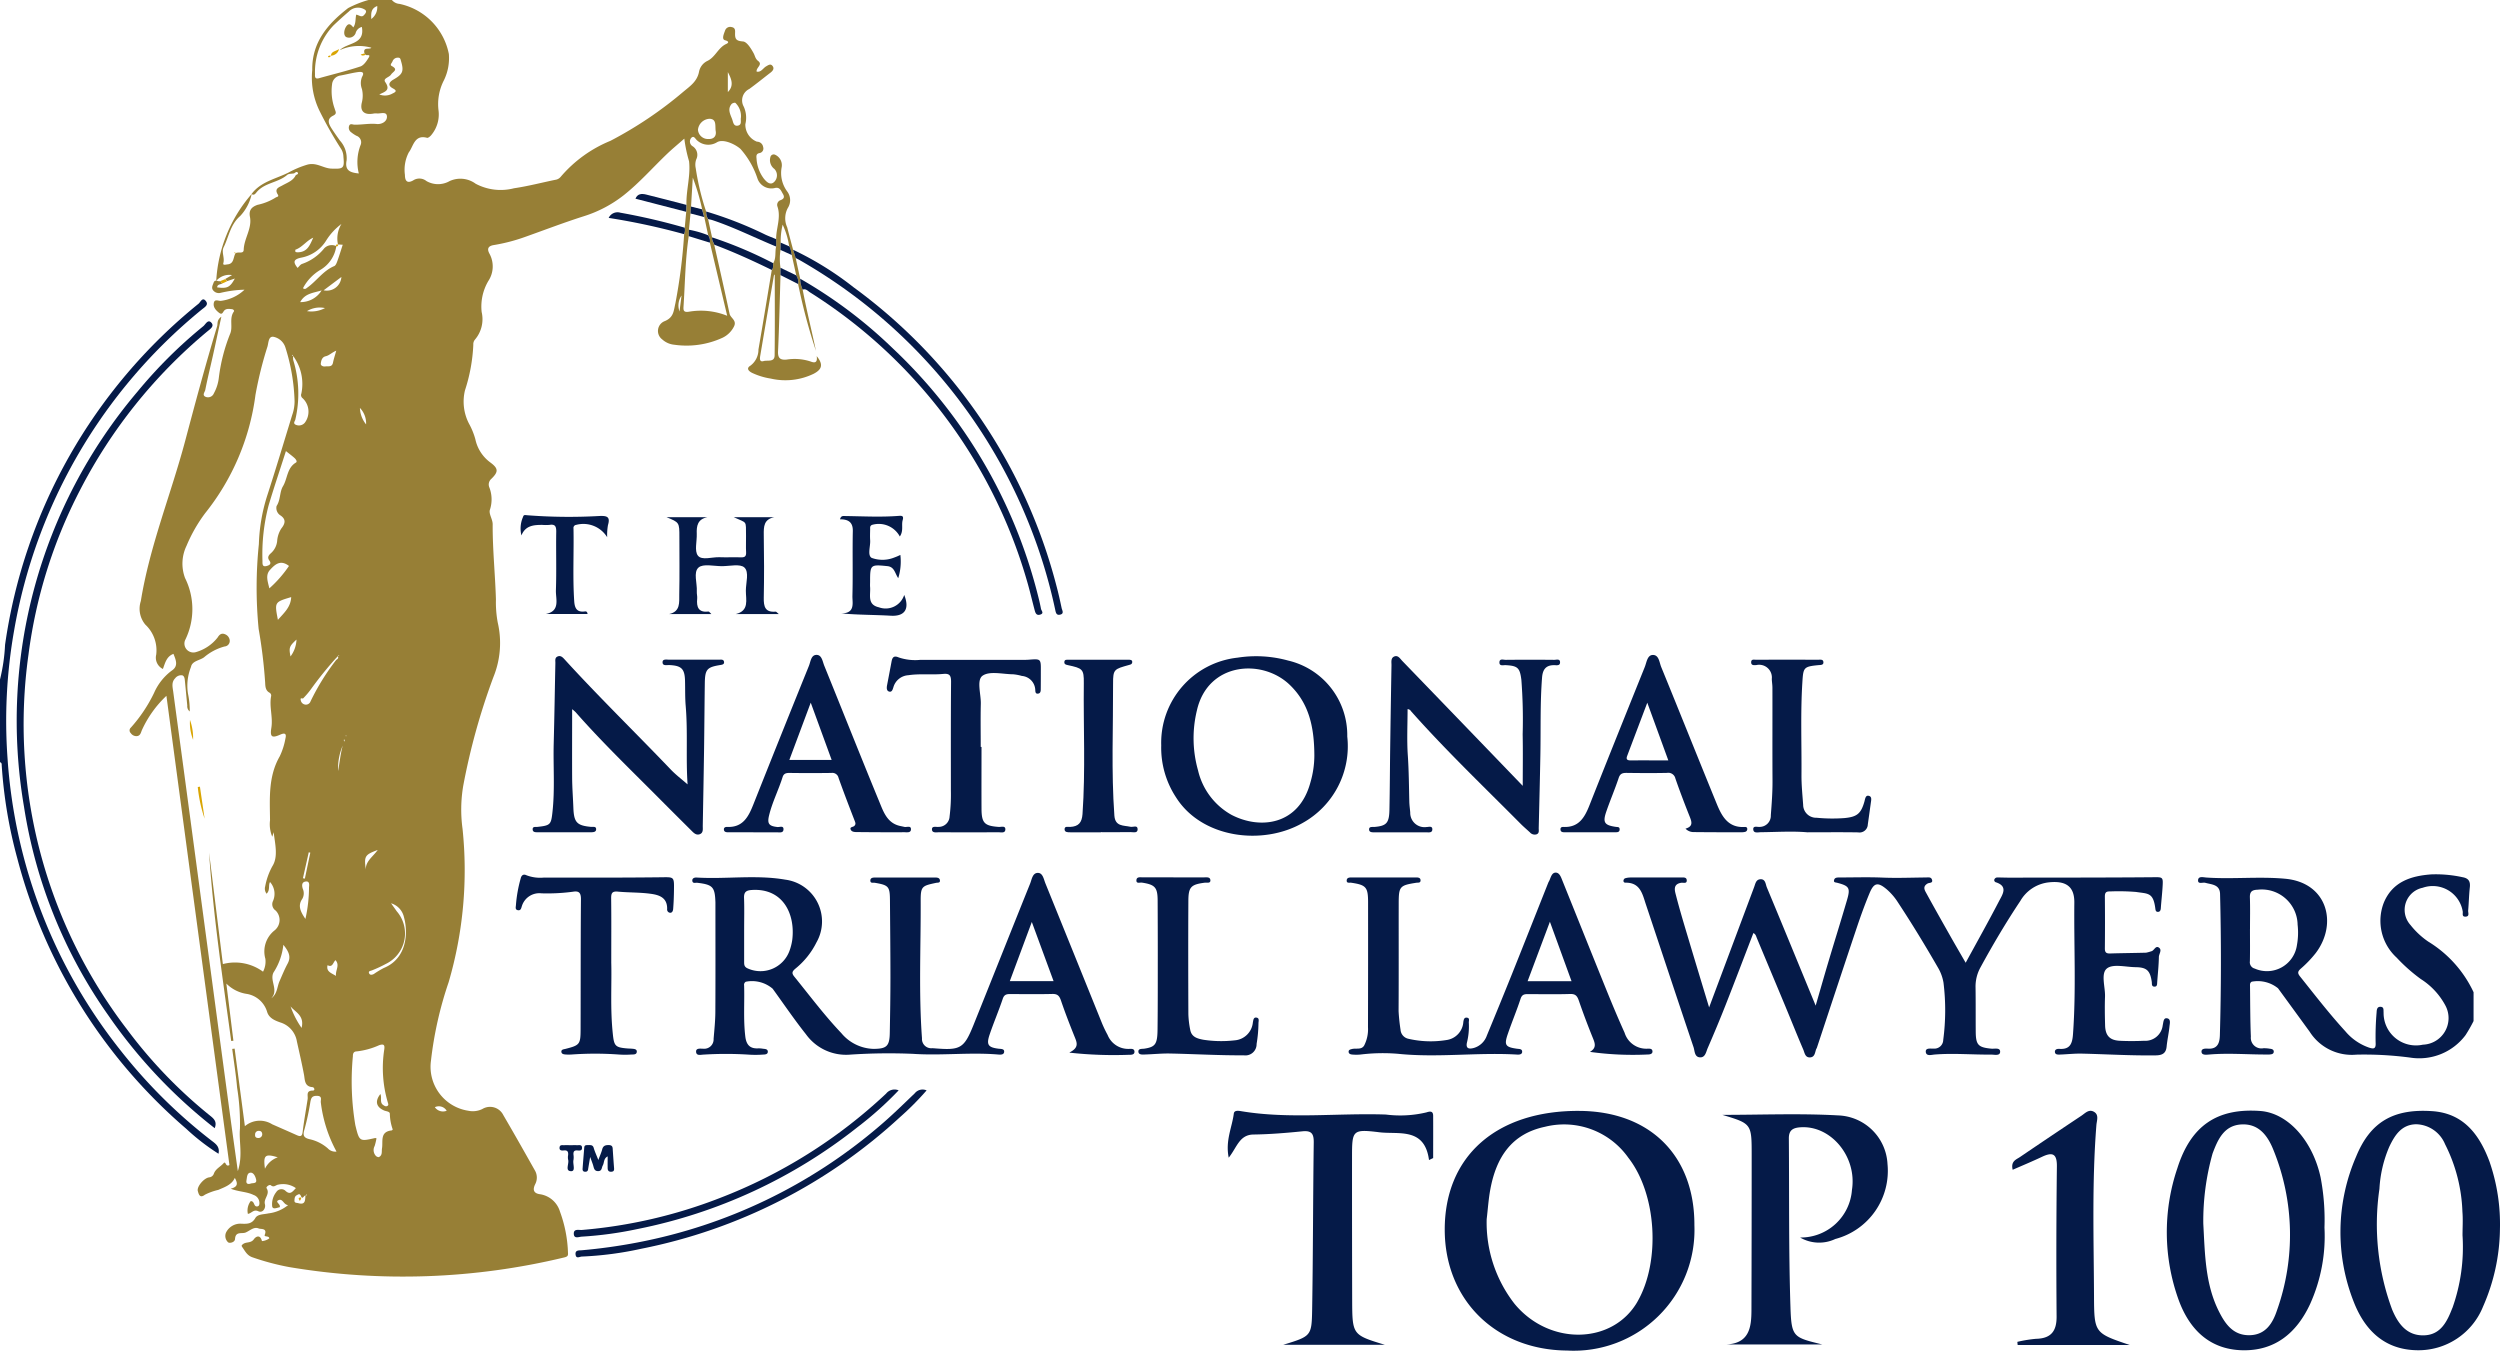 <?xml version="1.0" encoding="UTF-8"?> <svg xmlns="http://www.w3.org/2000/svg" xmlns:xlink="http://www.w3.org/1999/xlink" id="Group_627" data-name="Group 627" width="192.319" height="103.894" viewBox="0 0 192.319 103.894"><defs><clipPath id="clip-path"><rect id="Rectangle_715" data-name="Rectangle 715" width="192.319" height="103.894" fill="none"></rect></clipPath></defs><g id="Group_626" data-name="Group 626" clip-path="url(#clip-path)"><path id="Path_39417" data-name="Path 39417" d="M239.334,176.071c-6.383-.032-10.365,3.494-10.349,9.162.016,5.385,3.922,9.232,9.417,9.274a9.291,9.291,0,0,0,9.789-9.635c.02-5.358-3.417-8.774-8.857-8.8m4.482,14.668c-1.908,3.315-6.791,3.414-9.462.171a10.146,10.146,0,0,1-2.142-6.511c.092-.77.14-1.548.283-2.309.453-2.421,1.61-4.254,4.211-4.8a6.05,6.05,0,0,1,6.405,2.387c2.19,2.8,2.478,7.986.7,11.066" transform="translate(-117.845 -90.613)" fill="#051a48"></path><path id="Path_39418" data-name="Path 39418" d="M382.445,180.038c-.772-2.108-1.993-3.788-4.442-3.95-2.977-.2-4.751.829-5.841,3.488a14.6,14.6,0,0,0-.172,11.219c.857,2.18,2.384,3.639,4.833,3.685a5.354,5.354,0,0,0,5.1-3.358,15.181,15.181,0,0,0,1.3-5.965,14.669,14.669,0,0,0-.781-5.12m-2.885,11.206c-.393,1.009-.878,2.058-2.185,2.092-1.331.034-2-.921-2.444-1.986a18.861,18.861,0,0,1-.976-9.283,9.494,9.494,0,0,1,.759-3.243c.417-.871.927-1.7,2.056-1.727A2.474,2.474,0,0,1,379,178.629a12.371,12.371,0,0,1,1.336,5.2c.05.6.008,1.21.008,1.814a13.99,13.99,0,0,1-.782,5.6" transform="translate(-190.908 -90.61)" fill="#051a48"></path><path id="Path_39419" data-name="Path 39419" d="M355.259,181.152c-.617-2.821-2.517-4.94-4.639-5.094-3.3-.239-5.336,1.11-6.378,4.407a15.345,15.345,0,0,0,.112,10.162c.822,2.223,2.352,3.767,4.861,3.837,2.535.07,4.208-1.335,5.238-3.55a12.682,12.682,0,0,0,1.107-5.884,17.392,17.392,0,0,0-.3-3.877M351.9,191.415c-.321.951-.847,1.842-2.046,1.89-1.291.051-1.918-.839-2.416-1.832-1.055-2.1-1.072-4.4-1.2-6.757a19.214,19.214,0,0,1,.714-5.388c.4-1.062.873-2.163,2.221-2.235,1.326-.07,2.014.855,2.453,1.946a17.338,17.338,0,0,1,.274,12.375" transform="translate(-176.744 -90.593)" fill="#051a48"></path><path id="Path_39420" data-name="Path 39420" d="M281.89,176.694c-2.957-.166-5.931-.041-8.9-.041,2.25.678,2.255.678,2.255,3.089q0,5.974-.017,11.949c-.005,1.3-.162,2.536-1.921,2.624h7.371c-2.227-.548-2.373-.544-2.449-2.873-.14-4.325-.089-8.655-.124-12.983,0-.61.288-.806.875-.849,2.355-.176,4.384,2.258,3.979,4.819a3.949,3.949,0,0,1-3.989,3.659,2.913,2.913,0,0,0,2.711.113,5.42,5.42,0,0,0,4.013-5.765,3.941,3.941,0,0,0-3.808-3.742" transform="translate(-140.493 -90.889)" fill="#051a48"></path><path id="Path_39421" data-name="Path 39421" d="M209.857,176.185a8.693,8.693,0,0,1-3.1.161c-3.716-.127-7.447.361-11.152-.262-.208-.035-.514-.072-.546.188-.131,1.053-.661,2.071-.392,3.393.64-.8.815-1.768,1.91-1.782,1.255-.017,2.511-.122,3.761-.247.713-.072.879.2.87.865-.057,4.29-.052,8.58-.123,12.869-.034,2.031-.09,2.03-2.222,2.688h7.813c-2.5-.763-2.5-.763-2.512-3.451q-.014-5.462-.011-10.923c0-2.139.011-2.229,2.109-1.974,1.486.181,3.478-.4,3.813,2.136l.319-.153c0-1.083.007-2.167,0-3.25,0-.4-.265-.347-.533-.258" transform="translate(-100.145 -90.607)" fill="#051a48"></path><path id="Path_39422" data-name="Path 39422" d="M325.222,190.241c-.02-4.365-.162-8.732.185-13.093.027-.343.23-.812-.232-1.034-.372-.18-.649.143-.926.327q-2.371,1.577-4.726,3.177c-.284.193-.719.314-.557.978.8-.349,1.537-.657,2.263-1,.8-.377,1.149-.246,1.137.744q-.068,5.773-.022,11.548c.008,1.132-.436,1.687-1.586,1.712a9.9,9.9,0,0,0-1.433.234c.008.081.015.161.023.241h8.623c-2.737-.923-2.735-.923-2.749-3.838" transform="translate(-164.135 -90.608)" fill="#051a48"></path><path id="Path_39423" data-name="Path 39423" d="M40.717,0a.839.839,0,0,0,.589.3A4.9,4.9,0,0,1,45.1,4.159a3.886,3.886,0,0,1-.372,2,4,4,0,0,0-.421,2.354,2.472,2.472,0,0,1-.557,1.874c-.078.1-.245.239-.33.215-.972-.273-1.054.676-1.4,1.116a2.9,2.9,0,0,0-.3,1.739c0,.431.154.692.632.423a.865.865,0,0,1,1.023.048,1.79,1.79,0,0,0,1.787,0,1.98,1.98,0,0,1,2,.207,4.091,4.091,0,0,0,2.953.347c1.067-.156,2.116-.432,3.175-.65a.647.647,0,0,0,.413-.23,9.98,9.98,0,0,1,3.823-2.767,30.277,30.277,0,0,0,5.6-3.767c.539-.449,1.082-.807,1.222-1.563A1.178,1.178,0,0,1,64.96,4.7c.644-.292.847-1.037,1.486-1.322.166-.074.236-.194-.1-.282-.279-.073-.091-.486,0-.738a.412.412,0,0,1,.5-.276c.336.057.268.326.27.544,0,.421.142.527.612.564.3.024.619.546.816.906.111.2.124.425.353.6.369.283-.173.5-.121.812.343.073.488-.261.726-.4.165-.093.337-.229.488-.046.168.2.041.381-.142.522-.547.421-1.082.858-1.641,1.263A.975.975,0,0,0,67.783,8.2a2.061,2.061,0,0,1,.125,1.352A1.406,1.406,0,0,0,68.8,10.9a.475.475,0,0,1,.476.408.355.355,0,0,1-.286.469c-.261.05-.24.24-.221.425a2.819,2.819,0,0,0,.558,1.534c.2.249.5.556.8.258A.707.707,0,0,0,70.144,13a.849.849,0,0,1-.291-.973.261.261,0,0,1,.359-.116.88.88,0,0,1,.486.973,2.381,2.381,0,0,0,.441,1.859,1.112,1.112,0,0,1,.042,1.248,1.658,1.658,0,0,0-.056,1.489c.149.579.3,1.156.456,1.734l.2.642.345,1.589a2.015,2.015,0,0,0,.192.839c.3,1.578.691,3.135,1.022,4.709a44.805,44.805,0,0,1-1.372-5.141.957.957,0,0,0-.146-.665q-.171-.783-.344-1.566c-.066-.224-.042-.474-.2-.67a5.87,5.87,0,0,0-.5-1.669,5.347,5.347,0,0,0-.151,1.385c0,.187-.009.375-.014.562a4.464,4.464,0,0,0,0,1.374v.562c-.06,1.953-.1,3.906-.19,5.857-.023.537.17.685.671.639a3.919,3.919,0,0,1,1.839.15c.311.123.544.1.463-.415.512.624.432,1.015-.241,1.361a4.981,4.981,0,0,1-3.289.367,5.266,5.266,0,0,1-1.445-.442c-.254-.131-.471-.342-.123-.552a1.537,1.537,0,0,0,.618-1.245c.354-2.037.685-4.078,1.025-6.117.149-.149.083-.343.111-.518.241-.4.121-.86.225-1.282,0-.189,0-.379,0-.569-.009-.838.392-1.657.1-2.513a.382.382,0,0,1,.2-.473c.287-.1.377-.236.217-.5-.138-.226-.224-.537-.6-.453a1.13,1.13,0,0,1-1.347-.708,6.518,6.518,0,0,0-1.309-2.291c-.4-.36-1.322-.8-1.8-.524a1.277,1.277,0,0,1-1.533-.129c-.139-.1-.253-.436-.472-.183a.427.427,0,0,0,.1.614.782.782,0,0,1,.295,1.027,1.239,1.239,0,0,0-.037.675,19.624,19.624,0,0,0,.8,3.331.967.967,0,0,0,.149.582l.308,1.406c-.037.215.1.378.166.563.4,1.768.8,3.534,1.178,5.306.074.351.606.516.324,1.021a1.89,1.89,0,0,1-.873.837,6.633,6.633,0,0,1-3.7.533,1.6,1.6,0,0,1-.932-.412.809.809,0,0,1,.216-1.412c.677-.293.663-.778.8-1.366A42.541,42.541,0,0,0,63.2,18.01a.8.8,0,0,0,.046-.5q.057-.611.114-1.221.009-.266.018-.533c-.033-1.121.327-2.213.2-3.349a10.923,10.923,0,0,1-.365-1.742c-.507.446-.926.789-1.316,1.162-1.115,1.066-2.135,2.232-3.349,3.194a9.617,9.617,0,0,1-3.1,1.624c-1.488.475-2.949,1.034-4.421,1.558a13.647,13.647,0,0,1-2.465.648c-.419.066-.555.27-.34.662a2.034,2.034,0,0,1-.089,2.108,3.875,3.875,0,0,0-.511,2.379,2.418,2.418,0,0,1-.52,2.131.55.55,0,0,0-.121.386,13.107,13.107,0,0,1-.643,3.516,3.691,3.691,0,0,0,.306,2.548,5.508,5.508,0,0,1,.494,1.209,2.978,2.978,0,0,0,1.171,1.8c.614.457.605.716.054,1.251a.578.578,0,0,0-.162.624,2.542,2.542,0,0,1,.061,1.737c-.119.3.21.745.208,1.123-.01,1.933.193,3.854.251,5.783a8.606,8.606,0,0,0,.139,1.785,6.95,6.95,0,0,1-.336,4.2,50.747,50.747,0,0,0-2.32,8.363,10.955,10.955,0,0,0-.052,3.3,30.667,30.667,0,0,1-1.068,11.8,28.631,28.631,0,0,0-1.361,6.043,3.421,3.421,0,0,0,2.884,3.85,1.662,1.662,0,0,0,1.074-.138,1.138,1.138,0,0,1,1.607.47c.824,1.409,1.627,2.83,2.427,4.252a1.092,1.092,0,0,1,.029,1.06c-.213.429-.132.713.382.778a1.9,1.9,0,0,1,1.523,1.34,10.052,10.052,0,0,1,.615,3.17c.018.206-.025.286-.277.348a52.874,52.874,0,0,1-21.172.744,19.261,19.261,0,0,1-2.8-.743c-.442-.141-.586-.485-.814-.8-.09-.125,0-.171.05-.212.237-.209.613-.058.846-.382.18-.249.5-.371.626.139a1.121,1.121,0,0,0,.564-.21c-.022-.232-.43-.074-.349-.278.208-.528-.3-.414-.466-.483-.371-.161-.677.173-1.006.31-.291.121-.779-.116-.816.5-.017.274-.446.352-.543.244a.663.663,0,0,1-.148-.743,1.223,1.223,0,0,1,1.189-.677c.414.013.79.035,1.061-.432.187-.321.657-.278,1.01-.363a2.925,2.925,0,0,0,1.516-.64c-.359-.011-.409-.558-.765-.365-.253.137.223.3.116.532-.206.039-.532.2-.578-.068a1.507,1.507,0,0,1,.316-1.1.462.462,0,0,1,.674-.125c.394.392.577.089.833-.178a1.708,1.708,0,0,0-1.364-.265c-.184.022-.326.248-.564.045-.1-.085-.393.128-.326.228.3.458-.246.789-.127,1.23.084.313-.174.695-.5.544-.381-.179-.512.155-.811.2a1.188,1.188,0,0,1,.218-.983c.323,0,.205.449.508.409.134-.018.162-.131.162-.26a.657.657,0,0,0-.451-.622c-.526-.258-1.123-.232-1.761-.481.657-.159.492-.507.32-.832-.243.538-.785.708-1.269.923a4.437,4.437,0,0,0-1.03.371c-.4.309-.481-.049-.547-.277-.1-.341.481-1.016.881-1.059a.416.416,0,0,0,.351-.282c.137-.377.5-.525.744-.8.193-.22.132.32.455.136C26.614,77.686,25,65.69,23.372,53.528a8.411,8.411,0,0,0-1.893,2.654c-.076.2-.122.417-.371.445a.514.514,0,0,1-.476-.228.284.284,0,0,1,.005-.426,11.443,11.443,0,0,0,1.781-2.66A4.281,4.281,0,0,1,23.766,51.6c.549-.35.34-.82.147-1.3-.531.2-.636.686-.811,1.163a.967.967,0,0,1-.515-1.1,2.707,2.707,0,0,0-.835-2.311,1.9,1.9,0,0,1-.348-1.815C22.088,42,23.724,38.024,24.82,33.9c.781-2.941,1.574-5.888,2.454-8.806.062-.2-.05-.464.325-.733-.233,1.076-.432,2.014-.64,2.95-.2.9-.422,1.791-.6,2.693-.031.156-.269.4.037.527a.485.485,0,0,0,.629-.277,3.228,3.228,0,0,0,.377-1.177,13.4,13.4,0,0,1,.873-3.4c.233-.545-.094-1.184.286-1.711.051-.072-.042-.171-.146-.182-.205-.02-.426-.063-.588.1-.123.128-.155.385-.428.161-.248-.2-.449-.434-.377-.758.067-.3.348-.13.529-.142a3.2,3.2,0,0,0,1.828-.858,8.772,8.772,0,0,0-1.846.243.553.553,0,0,1-.6-.243c-.1-.18,0-.349.063-.526.111-.329.36-.059.522-.143l.144.188c-.135.089-.371.05-.387.3.768.108.994,0,1.361-.68l-.591.2-.15-.164.525-.3a1.313,1.313,0,0,0-1.216.446,11.115,11.115,0,0,1,2.729-6.687,3.566,3.566,0,0,1-.89,1.7c-.76.662-.869,1.593-1.268,2.4-.187.378.095.8-.025,1.219-.054.188.184.114.306.1.534-.041.445-.546.628-.847l.014-.013c.192-.136.61.084.62-.268.026-.877.656-1.634.479-2.535-.1-.516.14-.765.588-.92a4.272,4.272,0,0,0,1.375-.55c.1-.076.3-.053.177-.249-.286-.457.112-.552.369-.7.376-.213.805-.347,1.013-.776.066-.063.25-.079.147-.213-.074-.1-.187.016-.274.069-.179.035-.41.011-.529.115-.693.608-1.736.59-2.353,1.333-.077.093-.194.281-.389.14.711-.964,1.884-1.162,2.863-1.663a7.244,7.244,0,0,1,1.44-.6c.71-.187,1.215.289,1.852.309.884.028,1.006,0,.913-.9a1.186,1.186,0,0,0-.162-.59A29.9,29.9,0,0,1,35.171,8.57a5.827,5.827,0,0,1-.58-3.19c-.031-2.134,1.2-3.549,2.759-4.758A7.911,7.911,0,0,1,38.919,0Zm-4.15,50.474-.211.222a28.4,28.4,0,0,0-1.889,2.355,6.2,6.2,0,0,1-.58.676c-.04.037-.241-.1-.181.138a.4.4,0,0,0,.308.331.377.377,0,0,0,.446-.244,17.964,17.964,0,0,1,1.978-3.192c.124-.066.19-.155.119-.3l.1-.006c0-.021-.006-.041-.009-.062l-.083.081M34.082,91.966c-.133-.027-.235.35-.349.072-.1-.248-.187-.172-.332-.094-.171.091-.17.256-.179.41-.012.2.169.17.285.2.586.172.528-.262.565-.6.08.02.121.008.072-.083l-.062.1M36.842,21.3l-1.375,1.032a1.124,1.124,0,0,0,1.367-1.044l.054-.038-.046.05M35.757,74.242h-.023l.036,0c-.123.5.271.6.646.833-.051-.445.317-.819-.036-1.212-.2.174-.216.6-.622.382M63.724,15.889q-.017.267-.034.534l-.121,1.249-.016.492c-.268,1.791-.281,3.6-.4,5.4-.019.284-.014.481.394.419a5.411,5.411,0,0,1,2.964.31c-.462-1.953-.9-3.793-1.332-5.632a.747.747,0,0,0-.132-.568l-.3-1.4-.163-.593a16.432,16.432,0,0,0-.719-2.436c-.053.877-.094,1.548-.134,2.22m-27.289,3.05a2.535,2.535,0,0,1-1.243,1.836,3.55,3.55,0,0,0-1.32,1.4.193.193,0,0,0,.278-.007c.748-.511,1.253-1.328,2.125-1.693.118-.05.192-.254.245-.4.147-.409.273-.825.409-1.244l-.367-.019a2.154,2.154,0,0,1,.268-1.579,4.7,4.7,0,0,0-1.166,1.26,2.867,2.867,0,0,1-1.922,1.331c-.621.124-.644.35-.285.791.113-.105.208-.259.34-.306a3.718,3.718,0,0,0,1.707-1.2.807.807,0,0,1,.931-.169m-3.326,8.445-.063-.093-.027.086.1-.006a1.322,1.322,0,0,0,0,.328,8.743,8.743,0,0,1,.16,4.595c-.032.112-.2.286.047.391a.588.588,0,0,0,.683-.16,1.415,1.415,0,0,0-.169-1.89.3.3,0,0,1-.095-.353,3.624,3.624,0,0,0-.635-2.9M38.7,4.218l-.09-.111c-.145-.538.414-.265.526-.437a3.529,3.529,0,0,0-2.429.188c.6-.6,1.953-.421,1.7-1.786a.664.664,0,0,0-.483.488.537.537,0,0,1-.739.282c-.22-.171-.143-.58.034-.829.213-.3.39-.07.527.095.212-.283.149-.645.227-.98.208.025.4.236.582.049.111-.114.287-.309.073-.441a.982.982,0,0,0-1.224.153c-.4.342-.793.7-1.175,1.061a5.189,5.189,0,0,0-1.426,3.76c-.007.151-.028.4.295.31,1.064-.3,2.143-.558,3.192-.905.265-.087.482-.42.646-.687.173-.282-.151-.143-.241-.208M25.177,54.74a.512.512,0,0,1-.2-.465c-.062-.618-.118-1.236-.179-1.855-.018-.182-.03-.416-.214-.471a.59.59,0,0,0-.547.238c-.3.31-.185.69-.138,1.05.258,1.939.523,3.877.783,5.815q.928,6.911,1.854,13.822.871,6.5,1.745,13c.181,1.341.371,2.68.585,4.219.4-1.228.069-2.271.163-3.281a17.3,17.3,0,0,0-.22-3.145c-.085-1-.247-1.985-.375-2.977l.185-.022c.258,1.953.516,3.906.789,5.967a1.78,1.78,0,0,1,2.1-.146c.632.278,1.264.554,1.893.836.263.118.406.115.45-.241.1-.844.255-1.682.384-2.523.042-.276-.156-.663.4-.666.2,0,.112-.253-.023-.263-.628-.044-.583-.565-.654-.944-.161-.86-.359-1.709-.547-2.562a1.836,1.836,0,0,0-1.28-1.473c-.425-.15-.888-.338-1.023-.848a1.968,1.968,0,0,0-1.526-1.342,2.792,2.792,0,0,1-1.6-.8l.543,4.4-.17.017c-.654-4.816-1.383-9.623-1.7-14.485l1.06,8.569a3.655,3.655,0,0,1,3.09.586,1.689,1.689,0,0,0,.18-.99,2.062,2.062,0,0,1,.711-2.19,1.025,1.025,0,0,0,.074-1.528.577.577,0,0,1-.2-.726,1.368,1.368,0,0,0-.228-1.465c-.147.267.028.625-.265.9a.639.639,0,0,1-.106-.568,5.12,5.12,0,0,1,.552-1.547c.468-.739.2-1.732.1-2.619l-.108.353a2.5,2.5,0,0,1-.172-1.274c-.017-1.674-.145-3.363.746-4.912a5.331,5.331,0,0,0,.439-1.374c.082-.329,0-.472-.392-.3-.638.285-.809.2-.692-.516.134-.822-.169-1.612-.022-2.416a.251.251,0,0,0-.123-.293c-.319-.175-.318-.507-.332-.79a38.773,38.773,0,0,0-.5-4.11,32.641,32.641,0,0,1,.017-6.529,13.622,13.622,0,0,1,.62-3.66c.674-2.076,1.3-4.167,1.939-6.256a3.165,3.165,0,0,0,.188-1.08,15.079,15.079,0,0,0-.7-4.112,1.207,1.207,0,0,0-.927-.839c-.379-.058-.376.447-.452.731a29.34,29.34,0,0,0-.931,3.744,18.327,18.327,0,0,1-3.865,9.09,11.663,11.663,0,0,0-1.436,2.511,3.159,3.159,0,0,0-.115,2.482,5.373,5.373,0,0,1,0,4.788.687.687,0,0,0,.832.912,3.264,3.264,0,0,0,1.674-1.125c.132-.215.288-.365.562-.254a.569.569,0,0,1,.369.465.43.43,0,0,1-.4.48,4.029,4.029,0,0,0-1.573.83c-.338.25-.924.278-1.005.74a3.9,3.9,0,0,0-.235,2.05,6.253,6.253,0,0,1,.137,1.377M39.533,87.561a4.473,4.473,0,0,1-.143.6.659.659,0,0,0,.1.764c.054.055.182.11.235.083.282-.142.193-.431.232-.669.09-.543-.177-1.279.743-1.378.031,0,.085-.067.079-.083a3.829,3.829,0,0,1-.22-1.207c-.012-.177-.294-.176-.457-.25-.6-.271-.7-.71-.27-1.26.13.288-.075.649.219.847.094.063.191.137.314.072.106-.056.078-.14.05-.234a9.34,9.34,0,0,1-.287-4.1c.058-.363-.035-.462-.393-.34a5.731,5.731,0,0,1-1.719.475c-.263.006-.3.189-.3.373a20.355,20.355,0,0,0,.187,5.291c.309,1.278.319,1.276,1.527,1,.02,0,.043.008.1.02M38.174,13.347a3.607,3.607,0,0,1,.128-2.171.531.531,0,0,0-.31-.73,2.438,2.438,0,0,1-.4-.264.431.431,0,0,1-.168-.491c.08-.225.267-.1.414-.1.572.012,1.136-.11,1.715-.052.388.039.812-.2.784-.591s-.479-.2-.757-.22a1.057,1.057,0,0,0-.274.008c-.716.136-1.076-.184-.893-.879a2.173,2.173,0,0,0,0-1.01,1.266,1.266,0,0,1,.012-.941c.232-.393-.085-.392-.3-.363-.454.062-.9.182-1.351.265a.751.751,0,0,0-.659.674,4,4,0,0,0,.2,1.875c.054.22.213.38-.113.539-.529.258-.343.647-.109,1.009.2.309.412.61.626.908a2.01,2.01,0,0,1,.514,1.531c-.152.778.275.934.937,1M32.566,34.7c-.465,1.453-.92,2.8-1.328,4.164a14.779,14.779,0,0,0-.476,4.3c0,.205-.025.465.308.38.2-.051.423-.15.217-.43-.192-.263-.012-.436.157-.588a1.446,1.446,0,0,0,.447-.9,2.035,2.035,0,0,1,.323-.973c.314-.393.372-.724-.1-1.023a.675.675,0,0,1-.269-.7c.316-.479.227-1.082.493-1.523.358-.594.3-1.411,1-1.824.122-.072-.013-.261-.113-.35-.187-.168-.391-.318-.656-.53m3.888,53.886a10.5,10.5,0,0,1-1.207-3.779c-.029-.19.155-.512-.319-.51-.386,0-.431.2-.485.47A19.719,19.719,0,0,1,34,86.856c-.146.464-.094.667.388.78a3.161,3.161,0,0,1,1.4.707.783.783,0,0,0,.663.246M70.171,21.114a.191.191,0,0,0-.069.1q-.531,3.086-1.052,6.173c-.036.214-.052.482.267.389.3-.087.836.106.843-.434.026-2.087.011-4.175.011-6.228M31.447,76.793c.461-.346.432-.868.622-1.3.2-.456.388-.921.624-1.359.271-.5.125-.9-.325-1.452a4.848,4.848,0,0,1-.759,2.132c-.314.63.415,1.342-.162,1.977m8.3-69.527a1.164,1.164,0,0,0,1.019-.071c.265-.12.362-.217.033-.391-.47-.248-.255-.517.043-.685.7-.4.814-.624.581-1.406-.04-.133-.043-.283-.235-.276a.432.432,0,0,0-.426.291c-.039.113-.227.263-.06.351.543.288.1.429-.05.659s-.645.286-.445.579c.442.644-.055.751-.46.95m.906,62.222c.218.306.331.463.442.621a2.6,2.6,0,0,1-.841,4.043,9.736,9.736,0,0,1-1.057.492c-.115.051-.322.049-.227.244.07.143.244.106.369.034a6.854,6.854,0,0,1,.766-.46c1.757-.723,1.883-2.678,1.54-3.907a1.438,1.438,0,0,0-.993-1.067m24.97-59.433c-.044-.423.07-.876-.446-.917a.939.939,0,0,0-.913.846.769.769,0,0,0,.794.711c.473.021.64-.276.566-.641M32.8,43.538c-.663-.519-1.091-.1-1.457.3s-.181.88-.052,1.423A9.245,9.245,0,0,0,32.8,43.538m1.265,27.154a11.265,11.265,0,0,0,.277-2.445c.018-.167.061-.486-.267-.432-.3.049-.289.3-.217.547a.857.857,0,0,1-.037.791c-.345.5-.163.943.245,1.539M31.948,47.683c.5-.56.991-.993,1.022-1.749-1.286.383-1.286.383-1.022,1.749M67.57,9.027a1.416,1.416,0,0,0-.426-1.111c-.05-.039-.243.02-.3.091-.319.385-.1.776.043,1.148.083.215.1.576.444.51s.183-.411.24-.638M36.44,26.976c-.35.144-.532.366-.815.429s-.352.336-.377.566c-.018.174.208.241.339.219.217-.036.527.079.6-.293.059-.29.154-.572.25-.921m-1.771-8.691c-.513.223-.835.736-1.369.923-.017.006-.013.168.011.177a.626.626,0,0,0,.249.02c.686-.043.871-.6,1.11-1.12M32.921,77.417a6.766,6.766,0,0,0,.849,1.658c.238-.953-.484-1.207-.849-1.658m.743-54.176a1.892,1.892,0,0,0,1.649-.9c-.695.205-1.293.238-1.649.9M29.811,91.067c.151-.09.526.027.467-.3-.036-.2-.173-.562-.423-.557-.29.006-.281.357-.324.592-.034.185.023.318.28.262m9.818-25.68c-1.039.39-1.077.468-.883,1.741-.194-.8.48-1.166.883-1.741M33.874,67.56l.148.033q.209-1,.419-2l-.12-.027-.447,1.991m-2.921,22.35a1.721,1.721,0,0,1,.987-.877c-.989-.3-1.129-.164-.987.877M33.378,49.2c-.559.521-.592.617-.46,1.3a2.3,2.3,0,0,0,.46-1.3m3.555,8.158a4.4,4.4,0,0,0-.35,1.955c.112-.647.176-1.3.35-1.955M66.561,5.549V7.081c.486-.478.288-1,0-1.533M35.57,23.7a1.876,1.876,0,0,0-1.384.235A2.218,2.218,0,0,0,35.57,23.7M39.13,1.463a1.121,1.121,0,0,0,.46-1c-.522.2-.466.612-.46,1M63,22.734a1.345,1.345,0,0,0-.157,1.228L63,22.734M38.732,32.647a1.7,1.7,0,0,0-.474-1.265,2.11,2.11,0,0,0,.474,1.265m6.2,52.8a.705.705,0,0,0-.91-.273.759.759,0,0,0,.91.273M30.743,87.275c0-.161-.069-.273-.232-.278a.273.273,0,0,0-.318.277c-.014.168.047.257.218.269a.293.293,0,0,0,.332-.267m6.316-30.4c-.016.018-.042.034-.041.049a.662.662,0,0,0,.028.117c.013-.016.036-.033.036-.049a.688.688,0,0,0-.023-.116m.12-.309a.237.237,0,0,0-.015.056s.025.01.039.015a.182.182,0,0,0,.007-.053c0-.007-.02-.013-.031-.018" transform="translate(-10.57)" fill="#977f36"></path><path id="Path_39424" data-name="Path 39424" d="M369.578,149.857a11.523,11.523,0,0,1-.616,1.081,4.452,4.452,0,0,1-4.259,1.729,26.848,26.848,0,0,0-4.148-.226,3.836,3.836,0,0,1-3.583-1.763q-1.217-1.672-2.436-3.343a2.48,2.48,0,0,0-2.021-.507c-.155.083-.135.228-.133.361.016,1.289.011,2.58.065,3.867a.817.817,0,0,0,.972.891,2.523,2.523,0,0,1,.481.037c.14.014.3.048.308.209.006.215-.187.224-.348.237-.092.008-.184,0-.277,0-1.445,0-2.89-.123-4.336,0-.22.018-.566.065-.595-.187-.034-.3.316-.271.526-.263.763.033.871-.527.885-1.052q.152-5.424.014-10.848c-.019-.738-.641-.721-1.136-.859-.2-.054-.575.135-.556-.2s.4-.222.628-.206c2.021.141,4.044-.093,6.069.093,3.278.3,4.057,3.48,2.352,5.721a8.714,8.714,0,0,1-1.144,1.194c-.246.22-.265.347-.057.607,1.135,1.419,2.243,2.86,3.471,4.2a4.148,4.148,0,0,0,1.847,1.274c.294.088.527.139.494-.375a21.721,21.721,0,0,1,.075-2.339c.01-.213.035-.452.321-.429.26.021.2.262.216.436a2.491,2.491,0,0,0,3.025,2.476,2.046,2.046,0,0,0,1.736-3,5.451,5.451,0,0,0-1.9-2.05,12.967,12.967,0,0,1-1.857-1.646,3.841,3.841,0,0,1-.987-4.227c.667-1.611,2.092-2.067,3.674-2.178a9.676,9.676,0,0,1,2.393.22c.457.082.6.328.55.775-.065.592-.075,1.19-.128,1.784-.016.173.137.466-.212.474-.3.007-.173-.258-.209-.414a2.337,2.337,0,0,0-3.079-1.808,1.735,1.735,0,0,0-.935,2.867,6.183,6.183,0,0,0,1.356,1.269,9.046,9.046,0,0,1,3.495,3.9Zm-17.2-7.083c0,.828.011,1.655-.006,2.482a.5.5,0,0,0,.373.564,2.329,2.329,0,0,0,3.245-1.8,5.373,5.373,0,0,0,.053-1.577,2.759,2.759,0,0,0-3.071-2.691c-.44.015-.617.151-.6.606.027.8.008,1.609.008,2.413" transform="translate(-179.293 -71.309)" fill="#051a48"></path><path id="Path_39425" data-name="Path 39425" d="M0,76.695a13.769,13.769,0,0,0,.389-2.669A41.2,41.2,0,0,1,15.273,47.787c.146-.118.283-.5.521-.252.317.328-.051.517-.273.7A40.846,40.846,0,0,0,1.081,72.951a39.97,39.97,0,0,0-.5,9.821A40.466,40.466,0,0,0,9.324,105.29a39.943,39.943,0,0,0,6.951,6.879c.31.24.651.458.534,1.007a16.647,16.647,0,0,1-2.482-1.92,41.114,41.114,0,0,1-13-20.816A35.834,35.834,0,0,1,.134,83.33C.127,83.22.151,83.1,0,83.056Z" transform="translate(0 -24.422)" fill="#051a48"></path><path id="Path_39426" data-name="Path 39426" d="M283.637,145.614c.893-1.639,1.755-3.176,2.566-4.739.262-.506.736-1.15-.278-1.462a.193.193,0,0,1-.093-.164.24.24,0,0,1,.243-.194c.322,0,.644.015.966.014,3.635-.007,7.271,0,10.907-.032.881-.007.886-.058.832.8-.033.527-.094,1.052-.131,1.578-.011.158-.059.282-.221.286-.181,0-.187-.143-.206-.29-.162-1.211-.557-1.1-1.478-1.242a16.238,16.238,0,0,0-2-.04c-.295-.01-.4.079-.4.387q.02,2.005,0,4.01c0,.318.132.383.411.375.921-.028,1.842-.034,2.762-.06a3.1,3.1,0,0,0,.39-.106c.235-.039.333-.491.614-.27.233.183-.018.469-.022.712-.011.642-.082,1.282-.128,1.923-.012.158.012.361-.219.353s-.178-.218-.2-.37c-.124-.866-.386-1.116-1.242-1.127-.757-.009-1.746-.275-2.209.1-.486.392-.118,1.423-.145,2.173s-.013,1.475.007,2.211c.021.78.356,1.139,1.129,1.178.62.031,1.244.028,1.865,0a1.351,1.351,0,0,0,1.439-1.2c.054-.209.045-.561.308-.533.339.036.234.4.211.628-.052.523-.17,1.04-.221,1.562s-.353.66-.841.666c-1.888.026-3.771-.09-5.657-.135-.572-.014-1.145.053-1.719.073-.156.005-.361.009-.376-.2s.191-.249.345-.239c.862.061,1-.459,1.049-1.168.241-3.359.065-6.721.1-10.081.013-1.265-.664-1.709-2-1.556a2.888,2.888,0,0,0-2.151,1.422c-1.108,1.66-2.123,3.378-3.077,5.13a3.04,3.04,0,0,0-.371,1.517c.017,1.129.006,2.258.014,3.387.007,1.051.185,1.234,1.2,1.334.248.024.689-.107.678.244-.011.332-.445.209-.7.212-1.445.013-2.89-.12-4.338-.005-.237.019-.66.158-.683-.215-.019-.324.393-.226.617-.241a.68.68,0,0,0,.726-.667,17.358,17.358,0,0,0,.021-4.4,3.352,3.352,0,0,0-.415-1.146c-.983-1.708-2.007-3.391-3.091-5.037a4.549,4.549,0,0,0-.851-.994c-.688-.581-.989-.535-1.331.284-.35.839-.662,1.7-.952,2.559-1.043,3.109-2.07,6.223-3.1,9.335-.015.043-.046.081-.061.123-.089.253-.1.589-.448.618-.4.034-.434-.359-.541-.607-.486-1.133-.942-2.279-1.415-3.417-.719-1.728-1.446-3.452-2.164-5.18-.053-.128-.072-.267-.257-.361-.709,1.841-1.407,3.682-2.128,5.514-.443,1.125-.91,2.24-1.391,3.349-.119.277-.178.705-.566.7-.455-.008-.419-.492-.518-.784-1.232-3.653-2.439-7.314-3.662-10.97-.265-.792-.425-1.7-1.573-1.684a.14.14,0,0,1-.152-.177.222.222,0,0,1,.11-.156,1.406,1.406,0,0,1,.4-.065q1.933-.007,3.866,0c.2,0,.482-.054.489.224s-.274.156-.438.184c-.641.112-.486.6-.391.964.278,1.081.6,2.152.921,3.222.518,1.738,1.046,3.473,1.628,5.4.379-1.015.695-1.859,1.01-2.7q1.224-3.269,2.447-6.539c.1-.255.134-.582.462-.618.424-.045.42.379.521.621,1.237,2.965,2.455,5.938,3.757,9.1.365-1.26.672-2.341.993-3.417.469-1.573.96-3.138,1.42-4.713.271-.926.169-1.078-.758-1.321-.108-.028-.265-.016-.246-.169.03-.24.236-.239.422-.24,1.1,0,2.209-.037,3.312.01s2.209,0,3.313-.009c.178,0,.41-.06.488.155.107.3-.2.232-.336.31-.425.25-.2.548-.057.814.582,1.063,1.179,2.118,1.776,3.173.382.677.775,1.348,1.215,2.112" transform="translate(-132.422 -71.553)" fill="#051a48"></path><path id="Path_39427" data-name="Path 39427" d="M138.748,152.15c.7-.347.588-.709.423-1.118-.383-.951-.756-1.908-1.086-2.879-.123-.36-.27-.51-.666-.5-1.059.027-2.119.013-3.179.007-.289,0-.511,0-.631.363-.312.93-.7,1.833-1.014,2.763-.26.776-.108.977.68,1.077.177.022.446,0,.442.217,0,.272-.292.246-.486.23-2.178-.182-4.357.1-6.54-.051a44.178,44.178,0,0,0-4.894.066,3.8,3.8,0,0,1-3.33-1.575c-.9-1.134-1.712-2.332-2.558-3.5a2.442,2.442,0,0,0-2.065-.538.265.265,0,0,0-.132.286c.041,1.309-.066,2.619.091,3.927.078.651.368.957,1.023.912a2.01,2.01,0,0,1,.344.031c.158.017.362.019.365.224s-.2.22-.361.224a7.889,7.889,0,0,1-1.174,0,27.642,27.642,0,0,0-3.367,0c-.224,0-.6.135-.616-.221-.013-.3.351-.229.558-.23a.721.721,0,0,0,.79-.76c.057-.686.13-1.374.134-2.062.016-2.672.006-5.345.006-8.018,0-.138,0-.277,0-.414-.039-1.193-.2-1.365-1.39-1.51-.142-.017-.362.081-.387-.151-.021-.2.16-.263.332-.253,2.273.138,4.566-.229,6.821.163a3.243,3.243,0,0,1,2.4,4.82,6.063,6.063,0,0,1-1.628,2.029c-.23.2-.309.329-.084.606,1.188,1.464,2.317,2.977,3.618,4.346a3.334,3.334,0,0,0,2.45,1.216c1.028,0,1.262-.192,1.281-1.219.026-1.427.05-2.855.05-4.282,0-1.98-.022-3.961-.037-5.941-.008-1.043-.1-1.152-1.146-1.331-.143-.025-.372.063-.362-.189.009-.2.2-.219.369-.219h4.625c.17,0,.347.027.36.229s-.173.153-.3.181c-1.074.233-1.187.256-1.182,1.392.016,3.521-.158,7.045.1,10.564a.714.714,0,0,0,.776.765c.092,0,.184.008.276.016,1.9.15,2.187-.013,2.9-1.775,1.462-3.634,2.907-7.275,4.369-10.909.13-.324.182-.829.608-.819.368.009.437.483.564.8q2.175,5.366,4.343,10.736a9.43,9.43,0,0,0,.444.93,1.708,1.708,0,0,0,1.621,1.074c.174-.006.429-.043.445.2s-.225.257-.41.252a30.97,30.97,0,0,1-4.579-.163m-25.038-9.482q0,1.244,0,2.488c0,.207,0,.382.245.5a2.376,2.376,0,0,0,3.232-1.308,4.125,4.125,0,0,0,.222-.858c.25-1.947-.666-4.007-3.107-3.855-.433.027-.617.157-.6.614.03.805.008,1.612.009,2.418m20.436,3.981h3.367l-1.674-4.553-1.693,4.553" transform="translate(-56.469 -71.19)" fill="#051a48"></path><path id="Path_39428" data-name="Path 39428" d="M232.149,152.095c.484-.28.419-.6.256-1q-.594-1.458-1.109-2.948c-.121-.35-.256-.52-.666-.507-1.059.033-2.12.013-3.18.01-.281,0-.513-.015-.633.356-.3.911-.67,1.795-.98,2.7-.3.869-.19,1.019.7,1.145.175.025.422,0,.4.262-.018.179-.226.2-.392.188-3.052-.183-6.108.256-9.163-.06a14.1,14.1,0,0,0-2.892.058,3.455,3.455,0,0,1-.622,0c-.136-.011-.287-.058-.28-.233.006-.136.142-.162.251-.191.319-.087.738.084.946-.274a2.744,2.744,0,0,0,.293-1.4q.012-4.8.007-9.608c0-1.17-.15-1.34-1.291-1.511-.142-.021-.372.066-.353-.19.015-.2.2-.218.374-.218q2.486,0,4.973,0c.167,0,.347.03.333.246-.012.192-.192.143-.322.163-1.277.2-1.355.281-1.358,1.574-.005,2.765.008,5.53-.009,8.3a14.347,14.347,0,0,0,.15,1.435.764.764,0,0,0,.591.691,7.617,7.617,0,0,0,2.94.1,1.5,1.5,0,0,0,1.3-1.4c.033-.171.055-.343.266-.323.252.023.147.243.155.38a5.123,5.123,0,0,1-.136,1.506c-.119.488.131.55.515.448a1.505,1.505,0,0,0,1.009-.957q.97-2.339,1.915-4.688c.942-2.352,1.871-4.708,2.806-7.062.025-.064.065-.122.093-.184.11-.249.187-.606.491-.6.288.008.4.351.5.6,1.153,2.857,2.295,5.719,3.452,8.574.428,1.056.872,2.107,1.34,3.146a1.745,1.745,0,0,0,1.729,1.226c.174-.007.419-.029.415.226,0,.182-.213.224-.374.22a23.838,23.838,0,0,1-4.428-.2m-1.424-5.438-1.665-4.575-1.715,4.575Z" transform="translate(-109.842 -71.175)" fill="#051a48"></path><path id="Path_39429" data-name="Path 39429" d="M184.046,110.859a6.589,6.589,0,0,1,5.876-6.74,9.248,9.248,0,0,1,3.886.223,5.893,5.893,0,0,1,4.55,5.842,6.752,6.752,0,0,1-3.442,6.656c-3.085,1.759-7.738,1.164-9.719-1.956a6.954,6.954,0,0,1-1.15-4.025m11.779.78c-.008-2.25-.438-4.034-1.9-5.435-2.121-2.034-6.3-1.735-7.136,1.979a9.058,9.058,0,0,0,.09,4.613,5.281,5.281,0,0,0,2.579,3.419c2.2,1.142,5.187.8,6.067-2.509a7.411,7.411,0,0,0,.3-2.067" transform="translate(-94.716 -53.527)" fill="#051a48"></path><path id="Path_39430" data-name="Path 39430" d="M228.82,113.956c0-1.351.021-2.651-.006-3.951a40.241,40.241,0,0,0-.1-4.2c-.116-.92-.277-1.076-1.207-1.127-.183-.01-.487.1-.481-.216s.312-.19.484-.192q1.866-.019,3.732,0c.16,0,.432-.1.448.165.019.318-.275.243-.464.244-.643,0-.874.357-.92.956-.154,1.976-.092,3.956-.129,5.934-.034,1.885-.083,3.77-.128,5.655,0,.176.058.392-.177.472a.485.485,0,0,1-.5-.154c-.236-.219-.484-.427-.711-.656-2.839-2.86-5.756-5.646-8.434-8.664a.323.323,0,0,0-.266-.16c0,1.183-.063,2.371.017,3.548.082,1.2.087,2.389.117,3.584.007.273.048.546.07.815a1.1,1.1,0,0,0,1.261,1.122c.157,0,.438-.106.439.172,0,.3-.288.235-.481.236-1.311.006-2.623,0-3.935,0-.187,0-.432.016-.448-.2-.019-.268.246-.2.417-.214.925-.082,1.127-.3,1.147-1.329.032-1.589.036-3.178.058-4.766q.044-3.176.1-6.351c0-.247-.065-.553.22-.669s.446.173.613.347q4.629,4.793,9.262,9.605" transform="translate(-111.679 -53.51)" fill="#051a48"></path><path id="Path_39431" data-name="Path 39431" d="M96.342,113.842c-.137-2,.027-4.018-.145-6.036-.054-.641-.033-1.287-.051-1.931-.025-.913-.273-1.155-1.2-1.2-.207-.01-.545.092-.527-.238.014-.25.331-.175.528-.176q1.9-.007,3.8,0c.152,0,.368-.048.4.165s-.168.225-.331.252c-.985.164-1.133.338-1.148,1.395-.024,1.7-.033,3.407-.057,5.11-.028,1.955-.065,3.909-.1,5.864,0,.249.057.548-.252.647-.278.089-.47-.134-.647-.31q-1.373-1.363-2.737-2.735c-2.081-2.084-4.2-4.136-6.144-6.349a2.723,2.723,0,0,0-.268-.231c0,1.812-.01,3.566,0,5.32.006.757.066,1.513.094,2.27.042,1.12.267,1.363,1.357,1.463.148.014.381-.059.394.162.013.24-.216.251-.4.252q-2.035,0-4.07,0c-.182,0-.417.015-.413-.236,0-.226.233-.161.383-.178.97-.108,1.033-.173,1.136-1.1.2-1.767.056-3.54.1-5.309.055-2.069.085-4.138.129-6.207,0-.176-.052-.391.163-.488.233-.105.388.048.531.205,2.652,2.908,5.474,5.652,8.194,8.5.377.394.819.726,1.276,1.126" transform="translate(-43.449 -53.513)" fill="#051a48"></path><path id="Path_39432" data-name="Path 39432" d="M117,117.444H115.07c-.169,0-.337-.023-.336-.235,0-.132.119-.184.248-.178,1.207.055,1.64-.773,2.014-1.717q2.122-5.345,4.28-10.675c.131-.324.161-.837.579-.842s.468.507.6.83c1.417,3.492,2.806,7,4.241,10.482.315.763.6,1.623,1.578,1.845.111.025.223.045.333.073.181.047.5-.117.517.155.022.332-.321.256-.529.257-1.2.006-2.4,0-3.594-.012-.181,0-.412,0-.5-.168-.125-.235.165-.207.262-.3.149-.144.083-.268.02-.431-.421-1.084-.836-2.171-1.228-3.266a.486.486,0,0,0-.544-.384q-1.624.024-3.249,0c-.266,0-.431.062-.513.323-.315,1-.8,1.94-1.044,2.967-.146.62,0,.8.649.871.17.018.495-.14.463.207-.025.269-.319.2-.516.2-.6.006-1.2,0-1.794,0m2.762-5.568h3.255l-1.609-4.407-1.646,4.407" transform="translate(-59.047 -53.418)" fill="#051a48"></path><path id="Path_39433" data-name="Path 39433" d="M256.943,117.171c.6-.172.488-.516.331-.913-.388-.974-.763-1.955-1.106-2.945a.558.558,0,0,0-.645-.432c-1.036.021-2.073.015-3.109,0-.3,0-.494.043-.607.384-.287.863-.646,1.7-.945,2.564s-.168,1.075.728,1.205c.133.019.289-.014.289.193,0,.189-.134.22-.281.22q-2,0-4,0c-.149,0-.274-.05-.271-.233,0-.158.119-.18.237-.175,1.164.05,1.617-.716,1.987-1.651,1.405-3.559,2.835-7.107,4.263-10.657.141-.35.189-.9.6-.922.49-.023.517.567.662.924,1.432,3.5,2.838,7.018,4.27,10.523.393.961.876,1.86,2.15,1.785.089-.005.188.011.2.133a.219.219,0,0,1-.186.248,1.1,1.1,0,0,1-.274.026c-1.22,0-2.442,0-3.662-.014a.857.857,0,0,1-.627-.262m-1.322-5.25c-.544-1.493-1.063-2.917-1.619-4.441-.538,1.423-1.047,2.763-1.55,4.1-.111.3.054.343.309.34.921-.009,1.841,0,2.86,0" transform="translate(-127.284 -53.424)" fill="#051a48"></path><path id="Path_39434" data-name="Path 39434" d="M89.086,145.352c.048,1.618-.086,3.551.116,5.481.1.973.174,1.086,1.129,1.164.115.009.23.009.345.019.16.015.374.025.376.214,0,.253-.241.229-.417.234a6.755,6.755,0,0,1-.967,0,25.363,25.363,0,0,0-3.644,0,3.946,3.946,0,0,1-.415,0c-.158-.012-.355-.023-.361-.226,0-.169.185-.174.311-.206,1.1-.28,1.165-.344,1.169-1.5.01-3.342,0-6.683.027-10.025,0-.521-.182-.64-.629-.565a14.879,14.879,0,0,1-2.406.122,1.407,1.407,0,0,0-1.5.952c-.058.163-.073.4-.333.343-.222-.052-.134-.267-.132-.411a10.452,10.452,0,0,1,.361-2.018c.051-.238.2-.379.448-.256a2.95,2.95,0,0,0,1.351.177c2.994.007,5.989.013,8.983-.022,1.024-.012,1.028-.065,1.013.983-.006.483-.023.967-.062,1.448-.009.115-.051.3-.229.3a.25.25,0,0,1-.234-.285c.022-.911-.654-1.1-1.321-1.183-.818-.107-1.652-.082-2.475-.16-.466-.045-.516.155-.511.547.02,1.521.008,3.042.008,4.876" transform="translate(-42.064 -71.342)" fill="#051a48"></path><path id="Path_39435" data-name="Path 39435" d="M147.847,111.016c0,1.59-.008,3.179,0,4.768.008,1.091.231,1.306,1.325,1.384.184.014.506-.114.509.179,0,.329-.333.231-.541.232q-2.279.01-4.557,0c-.213,0-.548.077-.549-.229,0-.277.323-.162.512-.185a.837.837,0,0,0,.844-.8,13.538,13.538,0,0,0,.1-1.994c0-2.789-.01-5.577.014-8.366,0-.475-.1-.655-.6-.607-.891.086-1.789-.036-2.686.1a1.275,1.275,0,0,0-1.149.921c-.057.177-.113.408-.341.334-.194-.064-.183-.293-.147-.484q.175-.909.345-1.819c.062-.335.182-.483.564-.315a3.965,3.965,0,0,0,1.634.183q3.906,0,7.812,0c.184,0,.369,0,.553-.014.931-.072.93-.074.92.908,0,.438,0,.876-.005,1.313,0,.165,0,.361-.2.388-.237.033-.21-.176-.226-.334a1.12,1.12,0,0,0-1.027-1.025,3.534,3.534,0,0,0-.674-.128c-.8-.007-1.8-.271-2.348.109-.477.333-.118,1.414-.136,2.164-.026,1.106-.007,2.212-.007,3.318h.05" transform="translate(-72.341 -53.555)" fill="#051a48"></path><path id="Path_39436" data-name="Path 39436" d="M182.965,139.06c.782,0,1.564,0,2.346,0,.2,0,.483-.051.5.216s-.264.17-.43.192c-1.06.139-1.258.324-1.264,1.393-.016,2.9-.011,5.8,0,8.7a7,7,0,0,0,.144,1.228c.1.546.531.671,1.008.761a9.016,9.016,0,0,0,2.4.047,1.522,1.522,0,0,0,1.409-1.369c.037-.185.044-.423.286-.38s.142.283.146.453a10.287,10.287,0,0,1-.144,1.573.863.863,0,0,1-.989.874c-1.886.012-3.767-.1-5.651-.138-.641-.015-1.283.054-1.924.074-.2.006-.5.041-.527-.193-.035-.284.277-.226.464-.256.827-.13.993-.335,1.007-1.456.023-1.91.017-3.821.019-5.732q0-2.106-.011-4.212c-.006-1.005-.2-1.217-1.207-1.372-.158-.024-.441.107-.426-.182s.3-.222.5-.223c.782,0,1.564,0,2.346,0" transform="translate(-92.699 -71.565)" fill="#051a48"></path><path id="Path_39437" data-name="Path 39437" d="M17.931,113a39.349,39.349,0,0,1-8.2-8.7A37.908,37.908,0,0,1,3.255,88.253a39.151,39.151,0,0,1,8.719-31.9A36.072,36.072,0,0,1,17.053,51.3c.175-.144.36-.574.631-.251.221.263-.1.471-.32.652a39.286,39.286,0,0,0-9.81,12.236A37.976,37.976,0,0,0,3.6,76.581a38.612,38.612,0,0,0,7.591,28.828,36.443,36.443,0,0,0,6.35,6.6c.291.236.594.459.387.986" transform="translate(-1.411 -26.209)" fill="#051a48"></path><path id="Path_39438" data-name="Path 39438" d="M281.927,117.837c-1.181-.109-2.4-.023-3.618-.012-.228,0-.6.117-.6-.244,0-.274.33-.142.514-.165a.86.86,0,0,0,.838-.9c.069-.894.136-1.785.13-2.683-.015-2.371,0-4.743-.007-7.115,0-.228-.041-.455-.048-.682a.979.979,0,0,0-1.187-1.069c-.17.01-.414.047-.4-.235.011-.24.233-.174.377-.175q2.383-.009,4.766,0c.17,0,.419-.06.414.214,0,.2-.212.188-.376.2-1.151.113-1.171.179-1.243,1.326-.149,2.368-.05,4.736-.068,7.1-.006.778.074,1.558.13,2.337a1,1,0,0,0,1.036.979,12.649,12.649,0,0,0,2.136.025c.961-.091,1.272-.33,1.538-1.261.055-.195.08-.5.318-.456.293.051.2.353.173.576-.076.544-.149,1.088-.228,1.631a.639.639,0,0,1-.752.61c-1.266-.021-2.533-.007-3.837-.007" transform="translate(-142.836 -53.805)" fill="#051a48"></path><path id="Path_39439" data-name="Path 39439" d="M171.495,117.839h-2.347c-.185,0-.43.008-.439-.219-.011-.28.263-.187.425-.195.639-.028.908-.325.954-.989.235-3.359.062-6.72.1-10.079.012-1.076-.1-1.136-1.23-1.379-.147-.032-.279-.06-.268-.24.012-.2.182-.174.309-.174q2.315,0,4.63,0c.133,0,.3,0,.285.2-.009.133-.122.172-.24.2-1.147.322-1.239.323-1.235,1.437.012,3.382-.144,6.767.1,10.148.061.858.7.746,1.238.865.2.044.548-.16.552.19,0,.332-.348.215-.553.219-.759.014-1.518.005-2.278.005" transform="translate(-86.813 -53.812)" fill="#051a48"></path><path id="Path_39440" data-name="Path 39440" d="M108.8,81.97c-.765.145-.855.667-.83,1.284.022.574-.193,1.318.09,1.676.3.382,1.079.1,1.648.12.552.023,1.106-.009,1.658.01.3.011.414-.075.4-.386-.024-.413,0-.829-.006-1.243-.019-1.258.12-.965-.95-1.461h3.136c-.822.156-.83.726-.821,1.362.025,1.612.034,3.226,0,4.838-.012.678.1,1.142.918,1.067.044,0,.1.072.237.187h-3.309c1.054-.256.774-1.1.776-1.8,0-.614.269-1.428-.115-1.784-.328-.3-1.133-.1-1.726-.1-.618,0-1.443-.208-1.8.105-.413.363-.093,1.208-.132,1.842-.011.182.047.369.029.549-.064.657.1,1.09.883.995.038,0,.088.079.21.195h-3.26c.9-.192.776-.917.788-1.509.031-1.474.01-2.949.01-4.423,0-1.119,0-1.119-.993-1.523Z" transform="translate(-54.37 -42.185)" fill="#051a48"></path><path id="Path_39441" data-name="Path 39441" d="M125.9,40.225l-.2-.642a24.338,24.338,0,0,1,4.661,2.892,41.23,41.23,0,0,1,15.591,22.931c.155.573.284,1.154.407,1.736.036.173.213.429-.1.509s-.346-.153-.4-.406a40.043,40.043,0,0,0-1.924-6.362,40.812,40.812,0,0,0-17.724-20.5c-.1-.058-.2-.108-.3-.162" transform="translate(-64.691 -20.371)" fill="#051a48"></path><path id="Path_39442" data-name="Path 39442" d="M127.01,45.019a2.015,2.015,0,0,1-.191-.839,35.808,35.808,0,0,1,7.089,5.324,39.279,39.279,0,0,1,11.191,19c.091.353.176.709.243,1.067.028.146.26.344-.055.444s-.381-.146-.44-.369c-.205-.773-.383-1.555-.613-2.32A39,39,0,0,0,127.562,45.22c-.164-.106-.31-.3-.552-.2" transform="translate(-65.261 -22.737)" fill="#051a48"></path><path id="Path_39443" data-name="Path 39443" d="M137.751,83.356a1.84,1.84,0,0,0-2.141-.9c-.176.077-.143.211-.145.339-.005.276-.018.554,0,.829.035.474-.229,1.173.117,1.371a2.418,2.418,0,0,0,1.74-.029,4,4,0,0,0,.467-.2,4.332,4.332,0,0,1-.165,1.791c-.266-.4-.288-.875-.845-.929-1.285-.127-1.319-.121-1.319,1.186,0,.138-.011.278,0,.415.054.6-.249,1.362.679,1.568a1.5,1.5,0,0,0,1.946-.953c.425,1.062.065,1.665-1.038,1.6-1.242-.073-2.488-.058-3.815-.178,1.113,0,.855-.81.869-1.353.043-1.658-.005-3.318.03-4.976.015-.709-.366-.91-.982-.91.069-.309.273-.253.436-.251,1.358.02,2.716.093,4.074-.012.228-.018.41-.018.309.324-.112.381.084.819-.221,1.263" transform="translate(-68.526 -42.078)" fill="#051a48"></path><path id="Path_39444" data-name="Path 39444" d="M118.226,172.75a22.034,22.034,0,0,1-2.058,2.069,41.136,41.136,0,0,1-19.894,10.115,26.222,26.222,0,0,1-4.562.6c-.168,0-.447.206-.491-.156s.287-.311.474-.328a42.136,42.136,0,0,0,4.288-.6,40.168,40.168,0,0,0,18.6-8.942c.947-.8,1.834-1.674,2.731-2.533a.769.769,0,0,1,.913-.223" transform="translate(-46.944 -88.87)" fill="#051a48"></path><path id="Path_39445" data-name="Path 39445" d="M82.558,83.2a2.2,2.2,0,0,1,.125-1.42c.043-.171.137-.147.3-.131a41.594,41.594,0,0,0,5.582.059c.564-.02.847.048.651.7a4.391,4.391,0,0,0-.061.933,2.151,2.151,0,0,0-2.379-.951.237.237,0,0,0-.212.281c.037,1.863-.068,3.727.055,5.589.036.55.211.877.826.789.087-.013.182.017.2.2H84.431c1.141-.229.757-1.153.78-1.829.051-1.5,0-2.994.025-4.491.006-.406-.073-.611-.522-.536a3.484,3.484,0,0,1-.552,0c-.654,0-1.289.043-1.6.8" transform="translate(-42.446 -42.014)" fill="#051a48"></path><path id="Path_39446" data-name="Path 39446" d="M115.934,172.75a26.693,26.693,0,0,1-3.165,2.833,39.746,39.746,0,0,1-16.923,7.835,28.553,28.553,0,0,1-4.291.586c-.206.01-.581.19-.61-.195-.033-.442.4-.3.621-.319a37.947,37.947,0,0,0,10.6-2.452A39.227,39.227,0,0,0,114.97,173a.825.825,0,0,1,.964-.251" transform="translate(-46.803 -88.872)" fill="#051a48"></path><path id="Path_39447" data-name="Path 39447" d="M93.545,182.64c.139-.371.241-.594.3-.826.076-.283.259-.33.516-.323.322.008.283.228.3.431.029.434.058.868.093,1.3.012.145.024.285-.164.315s-.319-.044-.325-.25c-.007-.3,0-.6,0-.928-.319.159-.255.48-.376.7-.094.17-.056.427-.348.434-.322.008-.333-.25-.4-.465-.054-.171-.12-.338-.223-.624-.066.392-.112.668-.158.944a.2.2,0,0,1-.232.193c-.153,0-.2-.1-.193-.224.038-.548.086-1.1.129-1.643.016-.2.166-.18.3-.182.181,0,.359-.029.429.222s.193.512.353.922" transform="translate(-47.518 -93.402)" fill="#051a48"></path><path id="Path_39448" data-name="Path 39448" d="M102.32,34.838a.8.8,0,0,1-.046.5,51.464,51.464,0,0,0-5.8-1.251.753.753,0,0,1,.9-.4,47.948,47.948,0,0,1,4.941,1.151" transform="translate(-49.65 -17.324)" fill="#051a48"></path><path id="Path_39449" data-name="Path 39449" d="M117.562,39.61c-.029.174.038.369-.111.518-1.447-.707-2.911-1.374-4.418-1.942-.064-.186-.2-.348-.166-.563a31.73,31.73,0,0,1,4.7,1.988" transform="translate(-58.083 -19.362)" fill="#051a48"></path><path id="Path_39450" data-name="Path 39450" d="M104.634,31.583q-.009.267-.018.533l-3.9-1.008c.159-.393.481-.4.807-.323,1.041.256,2.076.531,3.114.8" transform="translate(-51.831 -15.823)" fill="#051a48"></path><path id="Path_39451" data-name="Path 39451" d="M89.523,181.5c.16,0,.321-.012.479,0s.412-.085.405.213c0,.237-.216.2-.363.189-.257-.019-.311.11-.295.327a1.361,1.361,0,0,1,0,.41c-.073.3.195.87-.187.86-.493-.013-.126-.584-.225-.893a.891.891,0,0,1,0-.341c.022-.244-.034-.394-.328-.363-.153.016-.352.021-.331-.222s.227-.171.372-.181.32,0,.48,0" transform="translate(-45.633 -93.402)" fill="#051a48"></path><path id="Path_39452" data-name="Path 39452" d="M124.915,43.028a.955.955,0,0,1,.146.664l-1.359-.687v-.562l1.214.584" transform="translate(-63.662 -21.843)" fill="#051a48"></path><path id="Path_39453" data-name="Path 39453" d="M34.917,44.39l.377-.152.15.164-.383.177-.144-.188" transform="translate(-17.97 -22.767)" fill="#d9a503"></path><path id="Path_39454" data-name="Path 39454" d="M117.311,36.22c-1.636-.672-3.219-1.471-4.9-2.032-.107-.035-.219-.054-.329-.081a.965.965,0,0,1-.149-.582,29.43,29.43,0,0,1,4.567,1.788c.267.121.542.226.814.338,0,.19,0,.379,0,.569" transform="translate(-57.605 -17.254)" fill="#051a48"></path><path id="Path_39455" data-name="Path 39455" d="M109.177,36.411a7.844,7.844,0,0,1,1.476.426.751.751,0,0,1,.132.568l-1.624-.5q.007-.245.016-.492" transform="translate(-56.179 -18.739)" fill="#051a48"></path><path id="Path_39456" data-name="Path 39456" d="M109.477,32.737l.853.215.164.593-1.051-.274c.012-.178.023-.356.034-.534" transform="translate(-56.324 -16.848)" fill="#051a48"></path><path id="Path_39457" data-name="Path 39457" d="M123.718,38.456l.655.284c.158.2.134.447.2.67l-.869-.392c0-.187.009-.375.014-.562" transform="translate(-63.663 -19.791)" fill="#051a48"></path><path id="Path_39458" data-name="Path 39458" d="M31.511,124.686l.36,2.461a10.966,10.966,0,0,1-.526-2.434l.166-.028" transform="translate(-16.131 -64.169)" fill="#d9a503"></path><path id="Path_39459" data-name="Path 39459" d="M30.111,114.105a4.159,4.159,0,0,1,.24,1.527,3.573,3.573,0,0,1-.24-1.527" transform="translate(-15.496 -58.723)" fill="#d9a503"></path><path id="Path_39460" data-name="Path 39460" d="M52.432,8.3c.034-.356.325-.328.63-.522a.665.665,0,0,1-.641.508Z" transform="translate(-26.978 -4.003)" fill="#d9a503"></path><path id="Path_39461" data-name="Path 39461" d="M57.547,8.572c-.131.044-.264.112-.384-.022l.294-.089.09.111" transform="translate(-29.418 -4.354)" fill="#d9a503"></path><path id="Path_39462" data-name="Path 39462" d="M52.2,8.815a.138.138,0,0,1-.181.113c-.014,0-.031-.049-.027-.052a.168.168,0,0,1,.219-.046L52.2,8.815" transform="translate(-26.757 -4.531)" fill="#d9a503"></path><path id="Path_39463" data-name="Path 39463" d="M37.209,40.073l-.105-.048.072-.05c.016.029.031.058.047.086l-.014.012" transform="translate(-19.095 -20.572)" fill="#d9a503"></path><path id="Path_39464" data-name="Path 39464" d="M53.4,38.735c.026.125-.035.164-.148.151-.073-.171.067-.132.148-.151" transform="translate(-27.394 -19.935)" fill="#d9a503"></path><path id="Path_39465" data-name="Path 39465" d="M47.426,190.045c-.044-.091-.095-.147-.085-.19s.08-.068.129-.089c.008,0,.068.064.063.088a.929.929,0,0,1-.106.191" transform="translate(-24.363 -97.661)" fill="#d9a503"></path></g></svg> 